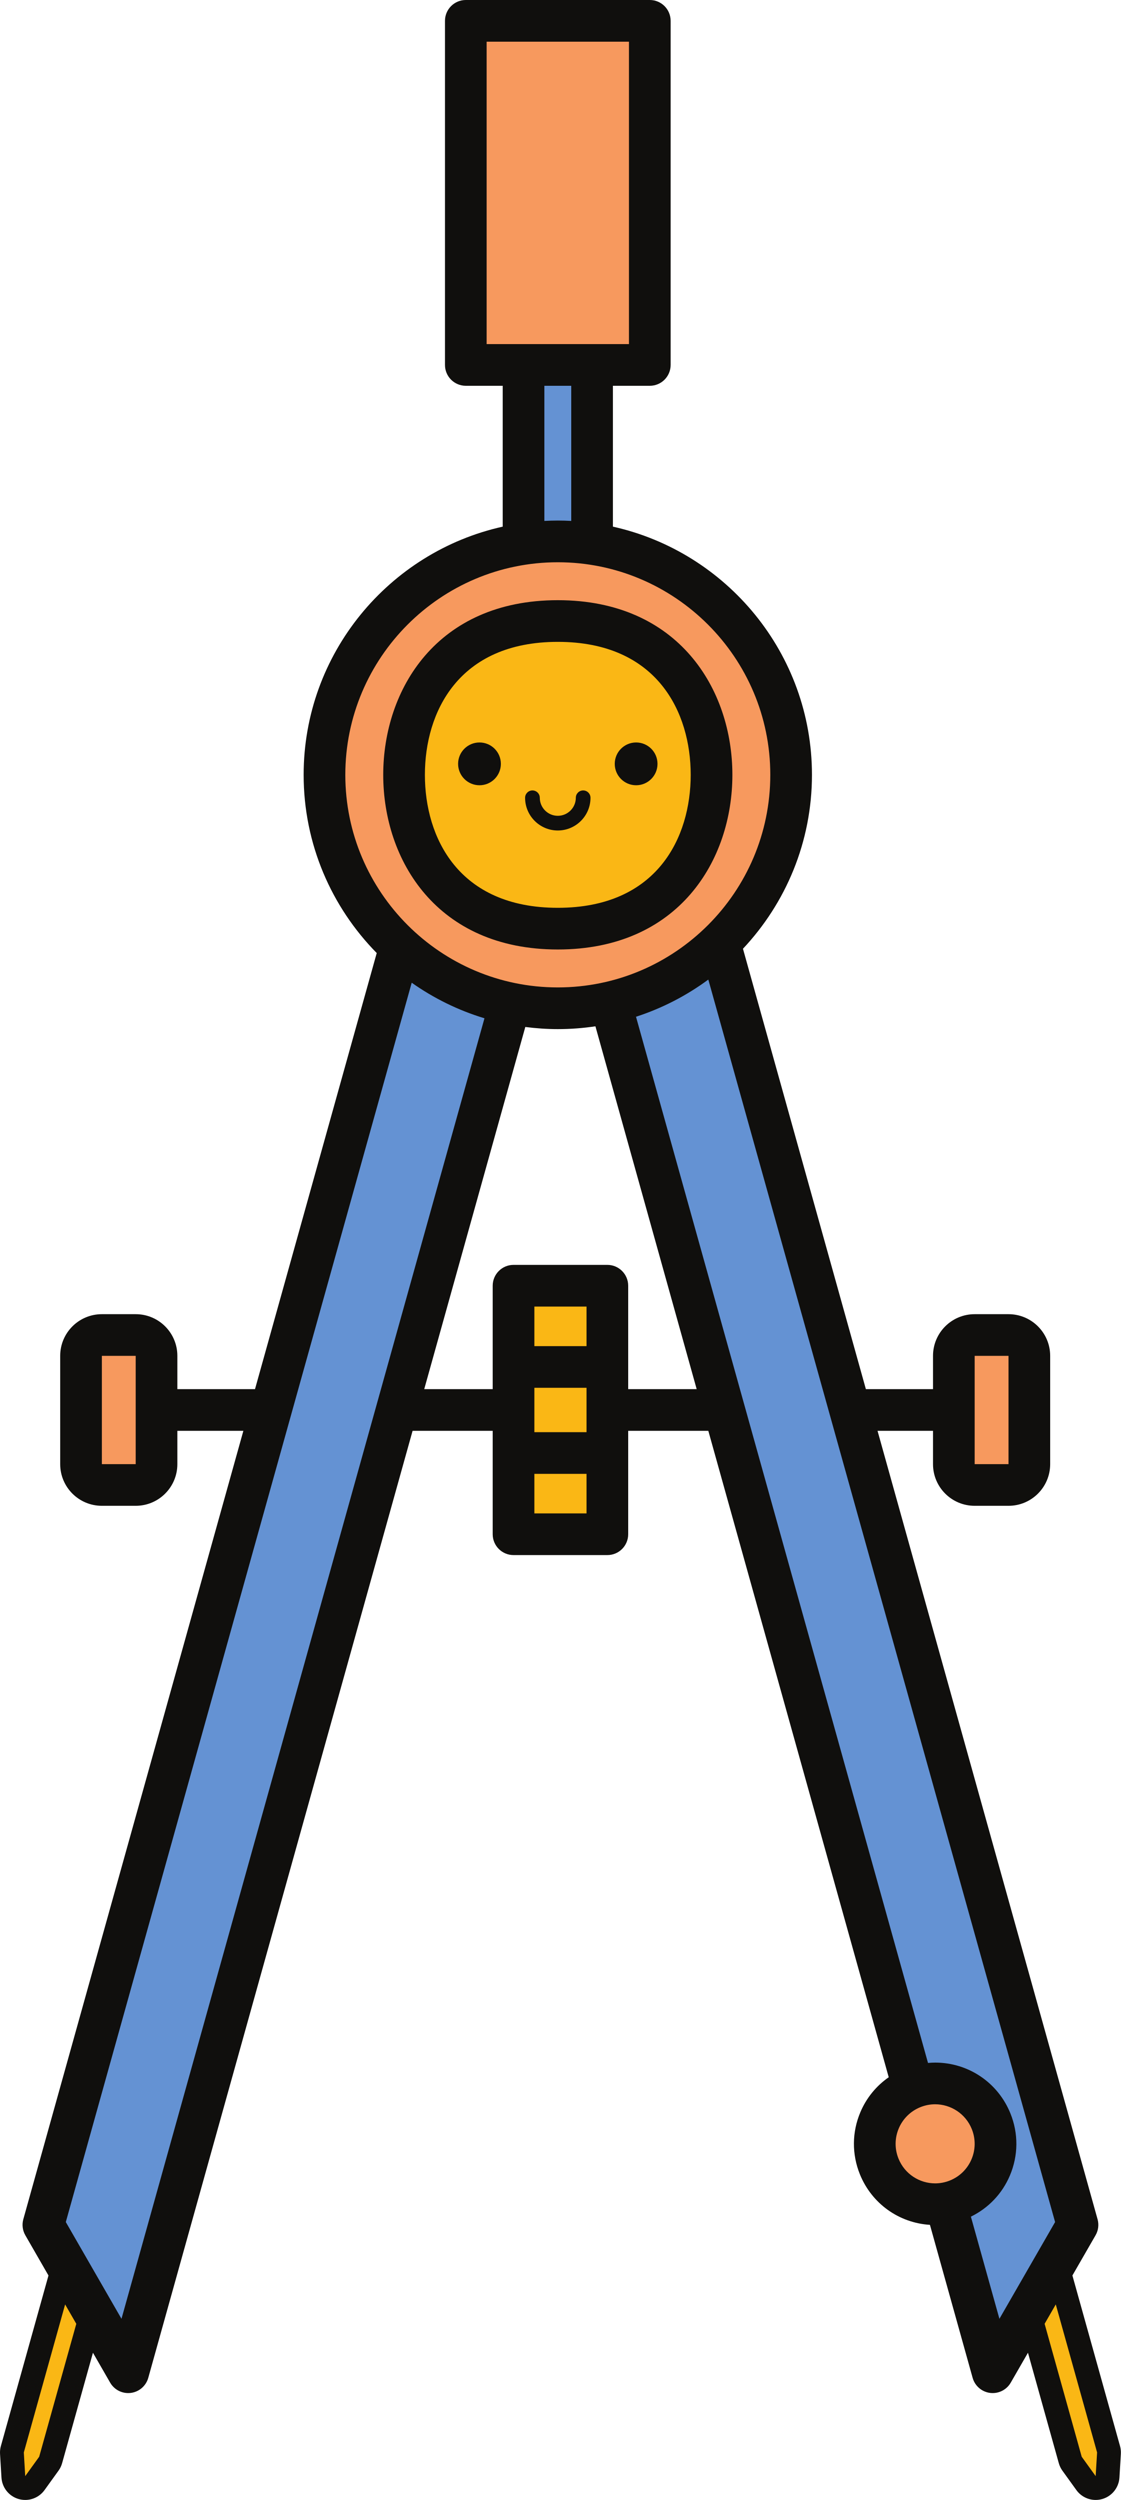 <?xml version="1.0" encoding="UTF-8" standalone="no"?><svg xmlns="http://www.w3.org/2000/svg" xmlns:xlink="http://www.w3.org/1999/xlink" fill="#000000" height="500" preserveAspectRatio="xMidYMid meet" version="1" viewBox="-0.0 0.0 224.3 500.0" width="224.3" zoomAndPan="magnify"><g><g id="change1_1"><path d="M 117.367 183.438 L 106.914 183.438 L 25.652 474.457 L 8.68 444.984 L 88.762 158.188 L 104.754 162.652 L 104.754 72.992 L 118.469 72.992 L 118.469 162.945 L 135.52 158.188 L 215.598 444.984 L 198.629 474.457 L 117.367 183.438" fill="#6492d3"/></g><g id="change2_1"><path d="M 201.793 267.008 L 195.02 267.008 C 192.719 267.008 190.852 268.871 190.852 271.176 L 190.852 292.832 C 190.852 295.133 192.719 297 195.02 297 L 201.793 297 C 204.094 297 205.961 295.133 205.961 292.832 L 205.961 271.176 C 205.961 268.871 204.094 267.008 201.793 267.008 Z M 27.152 267.008 L 20.383 267.008 C 18.078 267.008 16.215 268.871 16.215 271.176 L 16.215 292.832 C 16.215 295.133 18.078 297 20.383 297 L 27.152 297 C 29.457 297 31.32 295.133 31.32 292.832 L 31.32 271.176 C 31.32 268.871 29.457 267.008 27.152 267.008 Z M 130.02 4.168 L 93.203 4.168 L 93.203 72.992 L 130.02 72.992 Z M 111.609 108.281 C 85.824 108.281 64.922 129.188 64.922 154.973 C 64.922 180.758 85.824 201.656 111.609 201.656 C 137.395 201.656 158.297 180.758 158.297 154.973 C 158.297 129.188 137.395 108.281 111.609 108.281 Z M 198.305 424.246 C 200.801 430.422 197.809 437.473 191.637 439.969 C 190.188 440.555 188.668 440.852 187.113 440.852 C 182.164 440.852 177.77 437.891 175.914 433.301 C 174.707 430.312 174.734 427.027 175.996 424.059 C 177.254 421.09 179.594 418.789 182.586 417.578 C 184.031 416.992 185.555 416.695 187.109 416.695 C 192.055 416.695 196.449 419.66 198.305 424.246" fill="#f7995e"/></g><g id="change3_1"><path d="M 221.812 489.859 L 211.613 453.34 C 211.062 454.332 210.531 455.332 210.059 456.371 C 209.184 458.297 207.137 459.312 205.055 459.445 L 214.145 492 C 214.219 492.27 214.344 492.527 214.508 492.754 L 217.301 496.629 C 217.758 497.262 218.48 497.617 219.234 497.617 C 219.453 497.617 219.676 497.586 219.895 497.523 C 220.863 497.242 221.551 496.383 221.609 495.379 L 221.895 490.645 C 221.91 490.379 221.883 490.113 221.812 489.859 Z M 111.609 126.32 C 95.789 126.32 82.961 139.148 82.961 154.973 C 82.961 170.793 95.789 183.617 111.609 183.617 C 127.434 183.617 140.258 170.793 140.258 154.973 C 140.258 139.148 127.434 126.32 111.609 126.32 Z M 16.367 457.586 C 15.395 455.746 14.176 454.125 12.887 452.547 L 2.469 489.859 C 2.398 490.113 2.371 490.383 2.387 490.645 L 2.672 495.379 C 2.73 496.383 3.418 497.242 4.387 497.523 C 4.605 497.586 4.828 497.617 5.047 497.617 C 5.801 497.617 6.523 497.262 6.98 496.629 L 9.773 492.754 C 9.938 492.527 10.059 492.27 10.137 492 L 19.051 460.066 C 17.957 459.586 16.996 458.777 16.367 457.586 Z M 102.754 257.152 L 121.527 257.152 L 121.527 306.855 L 102.754 306.855 L 102.754 257.152" fill="#fab715"/></g><g id="change4_1"><path d="M 111.609 128.375 C 131.559 128.375 138.203 142.516 138.203 154.973 C 138.203 167.426 131.559 181.566 111.609 181.566 C 91.66 181.566 85.016 167.426 85.016 154.973 C 85.016 142.516 91.66 128.375 111.609 128.375 Z M 111.609 189.902 C 135.824 189.902 146.543 172.023 146.543 154.973 C 146.543 137.918 135.82 120.039 111.609 120.039 C 87.402 120.039 76.68 137.918 76.68 154.973 C 76.68 172.023 87.398 189.902 111.609 189.902 Z M 219.23 495.234 L 216.438 491.359 L 209.016 464.77 L 211.25 460.895 L 219.516 490.5 Z M 199.973 463.77 L 194.266 443.34 C 197.773 441.625 200.527 438.75 202.066 435.117 C 203.762 431.121 203.797 426.707 202.172 422.688 C 199.676 416.516 193.762 412.527 187.109 412.527 C 186.629 412.527 186.156 412.555 185.684 412.598 L 127.258 203.355 C 132.504 201.652 137.379 199.125 141.727 195.918 L 211.113 444.418 Z M 179.781 431.738 C 178.145 427.691 180.098 423.082 184.148 421.445 C 185.117 421.051 186.121 420.863 187.109 420.863 C 190.234 420.863 193.195 422.734 194.441 425.812 C 196.078 429.859 194.125 434.469 190.074 436.105 C 189.105 436.496 188.102 436.684 187.113 436.684 C 183.988 436.684 181.023 434.816 179.781 431.738 Z M 125.695 277.836 L 125.695 257.152 C 125.695 254.852 123.828 252.98 121.527 252.98 L 102.754 252.98 C 100.449 252.98 98.582 254.852 98.582 257.152 L 98.582 277.836 L 84.883 277.836 L 105.109 205.398 C 107.238 205.672 109.406 205.828 111.609 205.828 C 114.168 205.828 116.68 205.633 119.137 205.266 L 139.398 277.836 Z M 106.922 302.688 L 106.922 294.777 L 117.359 294.777 L 117.359 302.688 Z M 117.359 269.23 L 106.922 269.23 L 106.922 261.32 L 117.359 261.32 Z M 117.359 286.441 L 106.922 286.441 L 106.922 277.566 L 117.359 277.566 Z M 24.309 463.77 L 13.168 444.418 L 82.379 196.547 C 86.773 199.648 91.672 202.07 96.938 203.66 Z M 7.84 491.359 L 5.047 495.234 L 4.766 490.5 L 13.031 460.895 L 15.266 464.773 Z M 111.609 112.453 C 135.055 112.453 154.129 131.527 154.129 154.973 C 154.129 178.414 135.055 197.488 111.609 197.488 C 88.164 197.488 69.094 178.414 69.094 154.973 C 69.094 131.527 88.164 112.453 111.609 112.453 Z M 108.922 77.16 L 114.301 77.16 L 114.301 104.188 C 113.41 104.141 112.512 104.113 111.609 104.113 C 110.711 104.113 109.812 104.141 108.922 104.188 Z M 97.371 8.336 L 125.848 8.336 L 125.848 68.824 L 97.371 68.824 Z M 27.152 292.832 L 20.383 292.832 L 20.383 271.176 L 27.152 271.176 Z M 195.02 271.176 L 201.793 271.176 L 201.793 292.832 L 195.02 292.832 Z M 224.105 489.219 L 214.578 455.105 L 219.211 447.062 C 219.77 446.094 219.914 444.941 219.613 443.863 L 175.586 286.172 L 186.684 286.172 L 186.684 292.832 C 186.684 297.438 190.414 301.168 195.02 301.168 L 201.793 301.168 C 206.395 301.168 210.129 297.438 210.129 292.832 L 210.129 271.176 C 210.129 266.57 206.395 262.84 201.793 262.84 L 195.02 262.84 C 190.414 262.84 186.684 266.57 186.684 271.176 L 186.684 277.836 L 173.254 277.836 L 148.66 189.754 C 157.211 180.652 162.465 168.418 162.465 154.973 C 162.465 130.715 145.395 110.387 122.637 105.332 L 122.637 77.16 L 130.02 77.16 C 132.32 77.16 134.188 75.297 134.188 72.992 L 134.188 4.168 C 134.188 1.867 132.32 0 130.02 0 L 93.203 0 C 90.902 0 89.035 1.867 89.035 4.168 L 89.035 72.992 C 89.035 75.297 90.902 77.16 93.203 77.16 L 100.586 77.16 L 100.586 105.332 C 77.828 110.387 60.754 130.715 60.754 154.973 C 60.754 168.844 66.344 181.43 75.379 190.613 L 51.023 277.836 L 35.488 277.836 L 35.488 271.176 C 35.488 266.57 31.758 262.84 27.152 262.84 L 20.383 262.84 C 15.777 262.84 12.043 266.57 12.043 271.176 L 12.043 292.832 C 12.043 297.438 15.777 301.168 20.383 301.168 L 27.152 301.168 C 31.758 301.168 35.488 297.438 35.488 292.832 L 35.488 286.172 L 48.695 286.172 L 4.664 443.863 C 4.363 444.941 4.512 446.094 5.066 447.062 L 9.699 455.109 L 0.176 489.219 C 0.031 489.73 -0.023 490.258 0.008 490.785 L 0.293 495.52 C 0.414 497.531 1.785 499.25 3.719 499.812 C 4.16 499.938 4.605 500 5.047 500 C 6.551 500 8 499.285 8.914 498.02 L 11.707 494.145 C 12.035 493.691 12.281 493.184 12.43 492.641 L 18.598 470.559 L 22.039 476.535 C 22.789 477.84 24.176 478.625 25.652 478.625 C 25.824 478.625 26 478.613 26.172 478.594 C 27.84 478.383 29.215 477.191 29.668 475.578 L 82.555 286.172 L 98.582 286.172 L 98.582 306.855 C 98.582 309.156 100.449 311.023 102.754 311.023 L 121.527 311.023 C 123.828 311.023 125.695 309.156 125.695 306.855 L 125.695 286.172 L 141.727 286.172 L 177.824 415.457 C 175.336 417.188 173.367 419.57 172.156 422.434 C 170.461 426.426 170.426 430.84 172.051 434.863 C 174.414 440.711 179.848 444.59 186.07 444.98 L 194.613 475.578 C 195.062 477.191 196.441 478.383 198.109 478.594 C 198.281 478.613 198.457 478.625 198.629 478.625 C 200.105 478.625 201.492 477.84 202.242 476.535 L 205.684 470.559 L 211.852 492.641 C 212.004 493.184 212.246 493.691 212.574 494.145 L 215.367 498.02 C 216.277 499.285 217.727 500 219.234 500 C 219.676 500 220.121 499.938 220.559 499.812 C 222.496 499.25 223.867 497.531 223.988 495.52 L 224.273 490.785 C 224.305 490.258 224.246 489.73 224.105 489.219" fill="#100f0d"/></g><g id="change4_2"><path d="M 95.941 148.496 C 93.578 148.496 91.66 150.41 91.66 152.773 C 91.66 155.137 93.578 157.055 95.941 157.055 C 98.305 157.055 100.219 155.137 100.219 152.773 C 100.219 150.41 98.305 148.496 95.941 148.496 Z M 127.281 148.496 C 124.918 148.496 123.004 150.41 123.004 152.773 C 123.004 155.137 124.918 157.055 127.281 157.055 C 129.645 157.055 131.559 155.137 131.559 152.773 C 131.559 150.41 129.645 148.496 127.281 148.496 Z M 118.152 159.559 C 118.152 163.168 115.219 166.102 111.609 166.102 C 108.004 166.102 105.066 163.168 105.066 159.559 C 105.066 158.746 105.727 158.09 106.535 158.09 C 107.348 158.09 108.008 158.746 108.008 159.559 C 108.008 161.547 109.625 163.164 111.609 163.164 C 113.598 163.164 115.215 161.547 115.215 159.559 C 115.215 158.746 115.875 158.09 116.684 158.09 C 117.496 158.09 118.152 158.746 118.152 159.559" fill="#100f0d"/></g></g></svg>